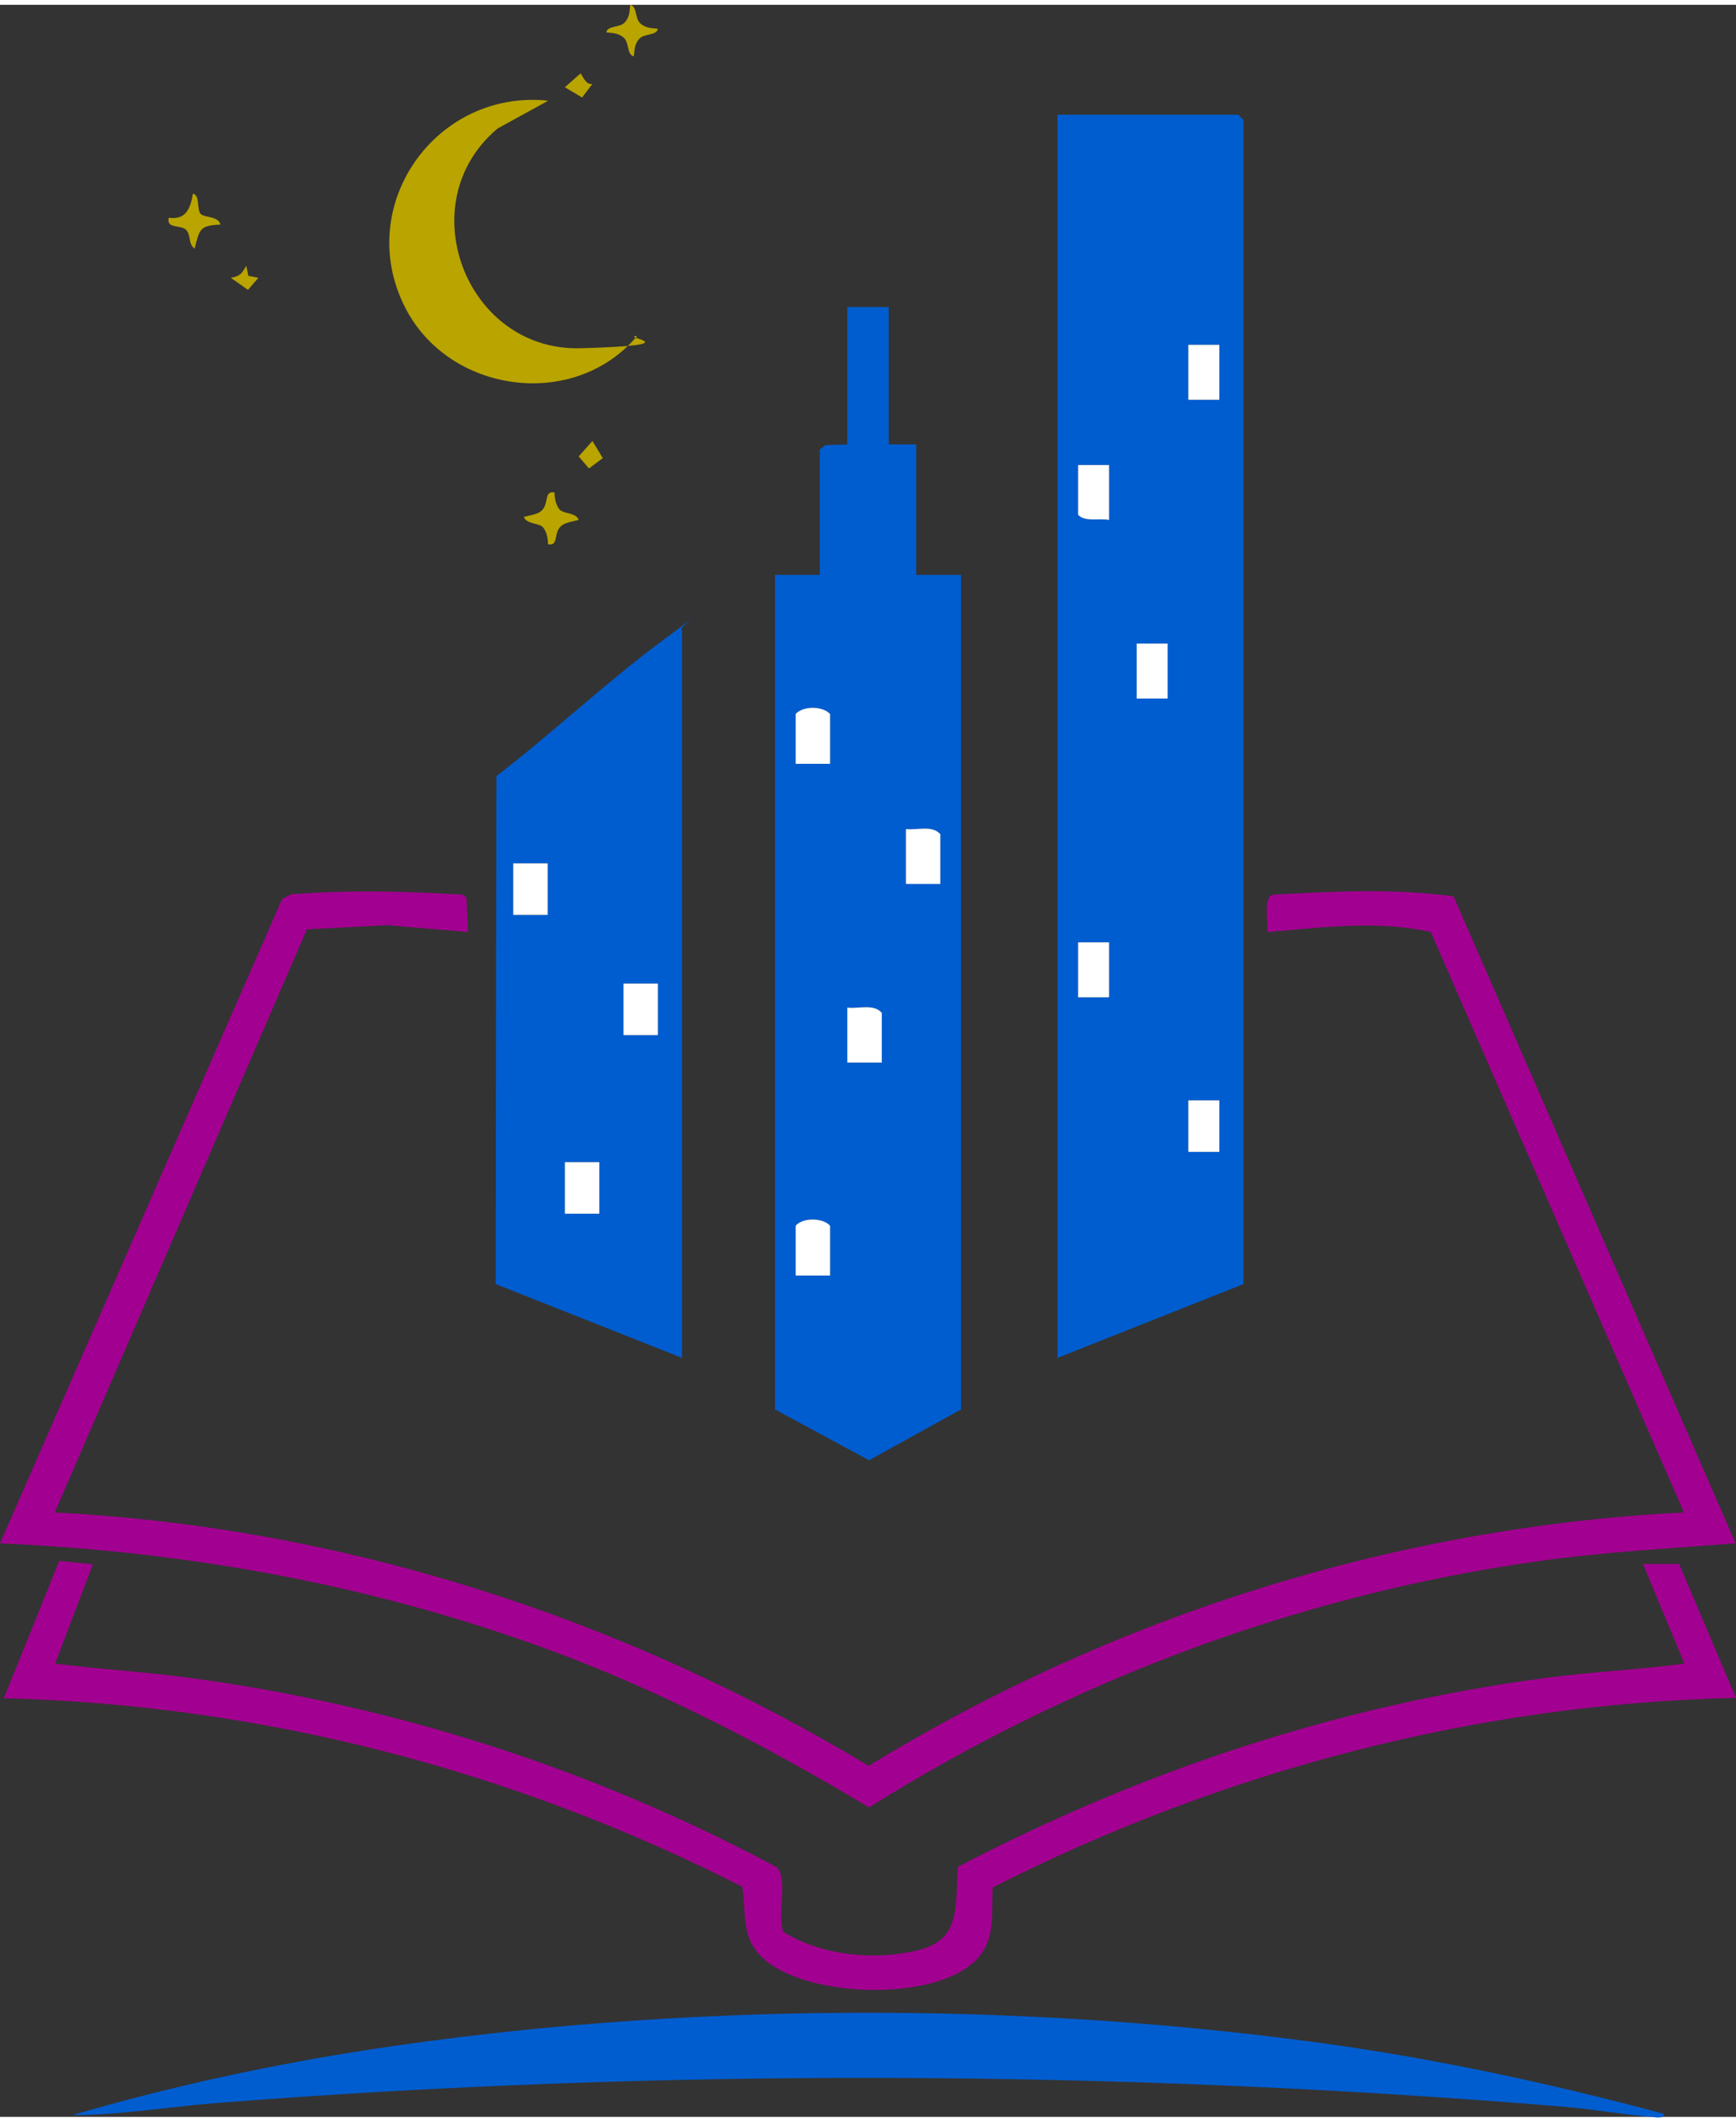 <?xml version="1.0" encoding="UTF-8"?>
<svg xmlns="http://www.w3.org/2000/svg" xmlns:xlink="http://www.w3.org/1999/xlink" width="180px" height="220px" viewBox="0 0 180 219" version="1.1">
<rect x="0" y="0" width="180" height="219" fill="#333333" stroke="none"/>
<g id="surface1">
<path style=" stroke:none;fill-rule:nonzero;fill:rgb(0%,36.471%,81.569%);fill-opacity:1;" d="M 109.645 140.301 L 109.645 11.395 L 128.395 11.395 L 128.93 11.93 L 128.93 132.645 Z M 126.43 35.254 L 123.215 35.254 L 123.215 40.953 L 126.43 40.953 Z M 115 47.719 L 111.785 47.719 L 111.785 52.879 C 112.5 53.664 113.965 53.199 115 53.414 Z M 121.07 66.234 L 117.855 66.234 L 117.855 71.934 L 121.07 71.934 Z M 115 97.215 L 111.785 97.215 L 111.785 102.914 L 115 102.914 Z M 126.43 113.594 L 123.215 113.594 L 123.215 118.938 L 126.43 118.938 Z M 126.43 113.594 "/>
<path style=" stroke:none;fill-rule:nonzero;fill:rgb(0%,36.471%,81.569%);fill-opacity:1;" d="M 92.145 31.336 L 92.145 45.582 L 95 45.582 L 95 59.113 L 99.645 59.113 L 99.645 145.645 L 90.105 150.914 L 80.355 145.645 L 80.355 59.113 L 85 59.113 L 85 46.113 L 85.605 45.652 L 87.855 45.582 L 87.855 31.336 Z M 86.07 78.699 L 86.07 73.535 C 85.285 72.68 83.25 72.68 82.5 73.535 L 82.5 78.699 Z M 97.5 91.16 L 97.5 85.996 C 96.645 85.035 95.105 85.605 93.93 85.465 L 93.93 91.16 Z M 91.43 109.68 L 91.43 104.516 C 90.57 103.555 89.035 104.121 87.855 103.98 L 87.855 109.68 Z M 86.07 131.758 L 86.07 126.594 C 85.285 125.738 83.25 125.738 82.5 126.594 L 82.5 131.758 Z M 86.07 131.758 "/>
<path style=" stroke:none;fill-rule:nonzero;fill:rgb(63.529%,0%,56.471%);fill-opacity:1;" d="M 48.57 96.145 L 40.18 95.434 L 31.82 95.863 L 5.68 156.328 C 35.605 157.859 64.605 167.258 90.07 182.605 C 115.465 167.047 144.715 157.824 174.605 156.328 L 148.355 96.145 C 142.855 94.898 137 95.684 131.395 96.145 C 131.535 95.219 130.93 92.621 131.965 92.266 C 138.215 91.945 144.465 91.59 150.715 92.441 L 179.965 159.531 C 173.145 160.066 166.285 160.422 159.5 161.383 C 134.82 164.836 111.105 173.738 90.105 186.914 C 79.605 180.613 68.75 174.949 57.215 170.676 C 38.82 163.875 19.605 160.387 0 159.531 L 29.25 92.727 L 30.18 92.23 C 36.145 91.766 42.035 91.91 47.965 92.266 L 48.355 92.551 L 48.535 96.109 L 48.57 96.109 Z M 48.57 96.145 "/>
<path style=" stroke:none;fill-rule:nonzero;fill:rgb(0%,36.471%,81.569%);fill-opacity:1;" d="M 70.715 64.809 L 70.715 140.301 L 51.395 132.645 L 51.465 79.98 C 57.355 75.457 62.785 70.293 68.75 65.879 C 74.715 61.461 69.965 64.809 70.715 64.809 Z M 56.785 89.023 L 53.215 89.023 L 53.215 94.367 L 56.785 94.367 Z M 68.215 101.488 L 64.645 101.488 L 64.645 106.828 L 68.215 106.828 Z M 62.145 120.004 L 58.57 120.004 L 58.57 125.348 L 62.145 125.348 Z M 62.145 120.004 "/>
<path style=" stroke:none;fill-rule:nonzero;fill:rgb(63.529%,0%,56.471%);fill-opacity:1;" d="M 9.645 161.668 L 5.715 171.996 C 10.395 172.602 15.105 172.852 19.75 173.492 C 41 176.34 61.645 183 80.465 193.074 C 81.785 194.109 80.535 198.168 81.215 199.805 C 85.105 202.262 90.535 202.797 95 201.766 C 99.465 200.73 99.07 197.777 99.32 193.074 C 118.32 183.141 138.855 176.305 160.215 173.492 C 165 172.852 169.855 172.637 174.645 171.996 L 170.355 161.668 L 174.105 161.668 L 180 175.555 C 153.105 176.16 126.785 183.105 102.93 195.211 C 102.785 198.027 103.285 200.695 101.105 202.832 C 96.68 207.141 83.32 206.645 79 202.441 C 76.785 200.305 77.395 197.848 76.965 195.141 C 53.25 183.07 27.145 176.27 0.395 175.59 L 6.145 161.348 L 9.68 161.703 Z M 9.645 161.668 "/>
<path style=" stroke:none;fill-rule:nonzero;fill:rgb(0%,36.471%,81.569%);fill-opacity:1;" d="M 172.5 218.645 C 172.605 219.25 171.645 219.035 171.25 219 C 168.18 218.75 165.035 218.18 161.965 217.934 C 115.895 214.121 68.465 213.945 22.32 217.574 C 17.395 217.969 12.395 218.82 7.5 218.82 C 17.715 215.832 28.25 213.551 38.82 211.949 C 70.285 207.176 104.68 207 136.215 211.238 C 148.465 212.875 160.57 215.477 172.5 218.68 Z M 172.5 218.645 "/>
<path style=" stroke:none;fill-rule:nonzero;fill:rgb(72.549%,64.314%,0%);fill-opacity:1;" d="M 56.785 9.973 L 51.605 12.82 C 42.43 20.477 48.285 35.93 60.18 35.609 C 72.07 35.289 64.105 34.469 66.07 34.328 C 59.535 42.125 46.465 40.309 41.965 31.301 C 36.68 20.762 45.215 8.762 56.785 9.934 Z M 56.785 9.973 "/>
<path style=" stroke:none;fill-rule:nonzero;fill:rgb(72.549%,64.314%,0%);fill-opacity:1;" d="M 57.5 50.566 C 57.5 51.137 57.645 51.918 58.035 52.348 C 58.43 52.773 59.785 52.668 60 53.414 C 59.465 53.559 58.645 53.664 58.25 53.984 C 57.32 54.695 58 56.156 56.82 55.941 C 56.82 55.375 56.68 54.59 56.285 54.164 C 55.895 53.734 54.535 53.844 54.32 53.094 C 54.855 52.953 55.68 52.844 56.07 52.523 C 57 51.812 56.32 50.352 57.5 50.566 Z M 57.5 50.566 "/>
<path style=" stroke:none;fill-rule:nonzero;fill:rgb(72.549%,64.314%,0%);fill-opacity:1;" d="M 20.785 21.652 C 21.18 22.113 22.645 21.863 22.855 22.789 C 20.645 22.863 20.68 23.359 20.18 25.281 C 19.5 24.82 19.82 23.859 19.285 23.324 C 18.75 22.789 17.215 23.254 17.5 22.078 C 19.285 22.328 19.75 21.117 20 19.586 C 20.75 19.727 20.395 21.188 20.785 21.652 Z M 20.785 21.652 "/>
<path style=" stroke:none;fill-rule:nonzero;fill:rgb(72.549%,64.314%,0%);fill-opacity:1;" d="M 68.215 2.492 C 68.035 3.242 66.785 2.922 66.25 3.562 C 65.715 4.203 65.82 4.809 65.715 5.34 C 64.965 5.164 65.285 3.918 64.645 3.383 C 64 2.848 63.395 2.957 62.855 2.848 C 63.035 2.102 64.285 2.422 64.82 1.781 C 65.355 1.141 65.25 0.535 65.355 0 C 66.105 0.18 65.785 1.426 66.43 1.957 C 67.07 2.492 67.68 2.387 68.215 2.492 Z M 68.215 2.492 "/>
<path style=" stroke:none;fill-rule:nonzero;fill:rgb(72.549%,64.314%,0%);fill-opacity:1;" d="M 25.75 28.098 L 26.785 28.309 L 25.715 29.555 L 23.93 28.309 C 24.93 28.098 25.035 27.918 25.535 27.062 Z M 25.75 28.098 "/>
<path style=" stroke:none;fill-rule:nonzero;fill:rgb(72.549%,64.314%,0%);fill-opacity:1;" d="M 60 46.828 L 61.43 45.223 L 62.5 47.004 L 61.07 48.074 Z M 60 46.828 "/>
<path style=" stroke:none;fill-rule:nonzero;fill:rgb(72.549%,64.314%,0%);fill-opacity:1;" d="M 61.43 8.191 L 60.355 9.613 L 58.57 8.547 L 60.18 7.121 C 60.32 7.121 60.715 8.402 61.43 8.191 Z M 61.43 8.191 "/>
<path style=" stroke:none;fill-rule:nonzero;fill:rgb(100%,100%,100%);fill-opacity:1;" d="M 117.855 66.234 L 121.07 66.234 L 121.07 71.934 L 117.855 71.934 Z M 117.855 66.234 "/>
<path style=" stroke:none;fill-rule:nonzero;fill:rgb(100%,100%,100%);fill-opacity:1;" d="M 123.215 35.254 L 126.43 35.254 L 126.43 40.953 L 123.215 40.953 Z M 123.215 35.254 "/>
<path style=" stroke:none;fill-rule:nonzero;fill:rgb(100%,100%,100%);fill-opacity:1;" d="M 111.785 97.215 L 115 97.215 L 115 102.914 L 111.785 102.914 Z M 111.785 97.215 "/>
<path style=" stroke:none;fill-rule:nonzero;fill:rgb(100%,100%,100%);fill-opacity:1;" d="M 115 47.719 L 115 53.414 C 113.965 53.199 112.5 53.664 111.785 52.879 L 111.785 47.719 Z M 115 47.719 "/>
<path style=" stroke:none;fill-rule:nonzero;fill:rgb(100%,100%,100%);fill-opacity:1;" d="M 123.215 113.594 L 126.43 113.594 L 126.43 118.938 L 123.215 118.938 Z M 123.215 113.594 "/>
<path style=" stroke:none;fill-rule:nonzero;fill:rgb(100%,100%,100%);fill-opacity:1;" d="M 91.43 109.68 L 87.855 109.68 L 87.855 103.98 C 89.035 104.121 90.57 103.555 91.43 104.516 Z M 91.43 109.68 "/>
<path style=" stroke:none;fill-rule:nonzero;fill:rgb(100%,100%,100%);fill-opacity:1;" d="M 97.5 91.16 L 93.93 91.16 L 93.93 85.465 C 95.105 85.605 96.645 85.035 97.5 85.996 Z M 97.5 91.16 "/>
<path style=" stroke:none;fill-rule:nonzero;fill:rgb(100%,100%,100%);fill-opacity:1;" d="M 86.07 78.699 L 82.5 78.699 L 82.5 73.535 C 83.25 72.68 85.285 72.68 86.07 73.535 Z M 86.07 78.699 "/>
<path style=" stroke:none;fill-rule:nonzero;fill:rgb(100%,100%,100%);fill-opacity:1;" d="M 86.07 131.758 L 82.5 131.758 L 82.5 126.594 C 83.25 125.738 85.285 125.738 86.07 126.594 Z M 86.07 131.758 "/>
<path style=" stroke:none;fill-rule:nonzero;fill:rgb(100%,100%,100%);fill-opacity:1;" d="M 58.57 120.004 L 62.145 120.004 L 62.145 125.348 L 58.57 125.348 Z M 58.57 120.004 "/>
<path style=" stroke:none;fill-rule:nonzero;fill:rgb(100%,100%,100%);fill-opacity:1;" d="M 64.645 101.488 L 68.215 101.488 L 68.215 106.828 L 64.645 106.828 Z M 64.645 101.488 "/>
<path style=" stroke:none;fill-rule:nonzero;fill:rgb(100%,100%,100%);fill-opacity:1;" d="M 53.215 89.023 L 56.785 89.023 L 56.785 94.367 L 53.215 94.367 Z M 53.215 89.023 "/>
</g>
</svg>
